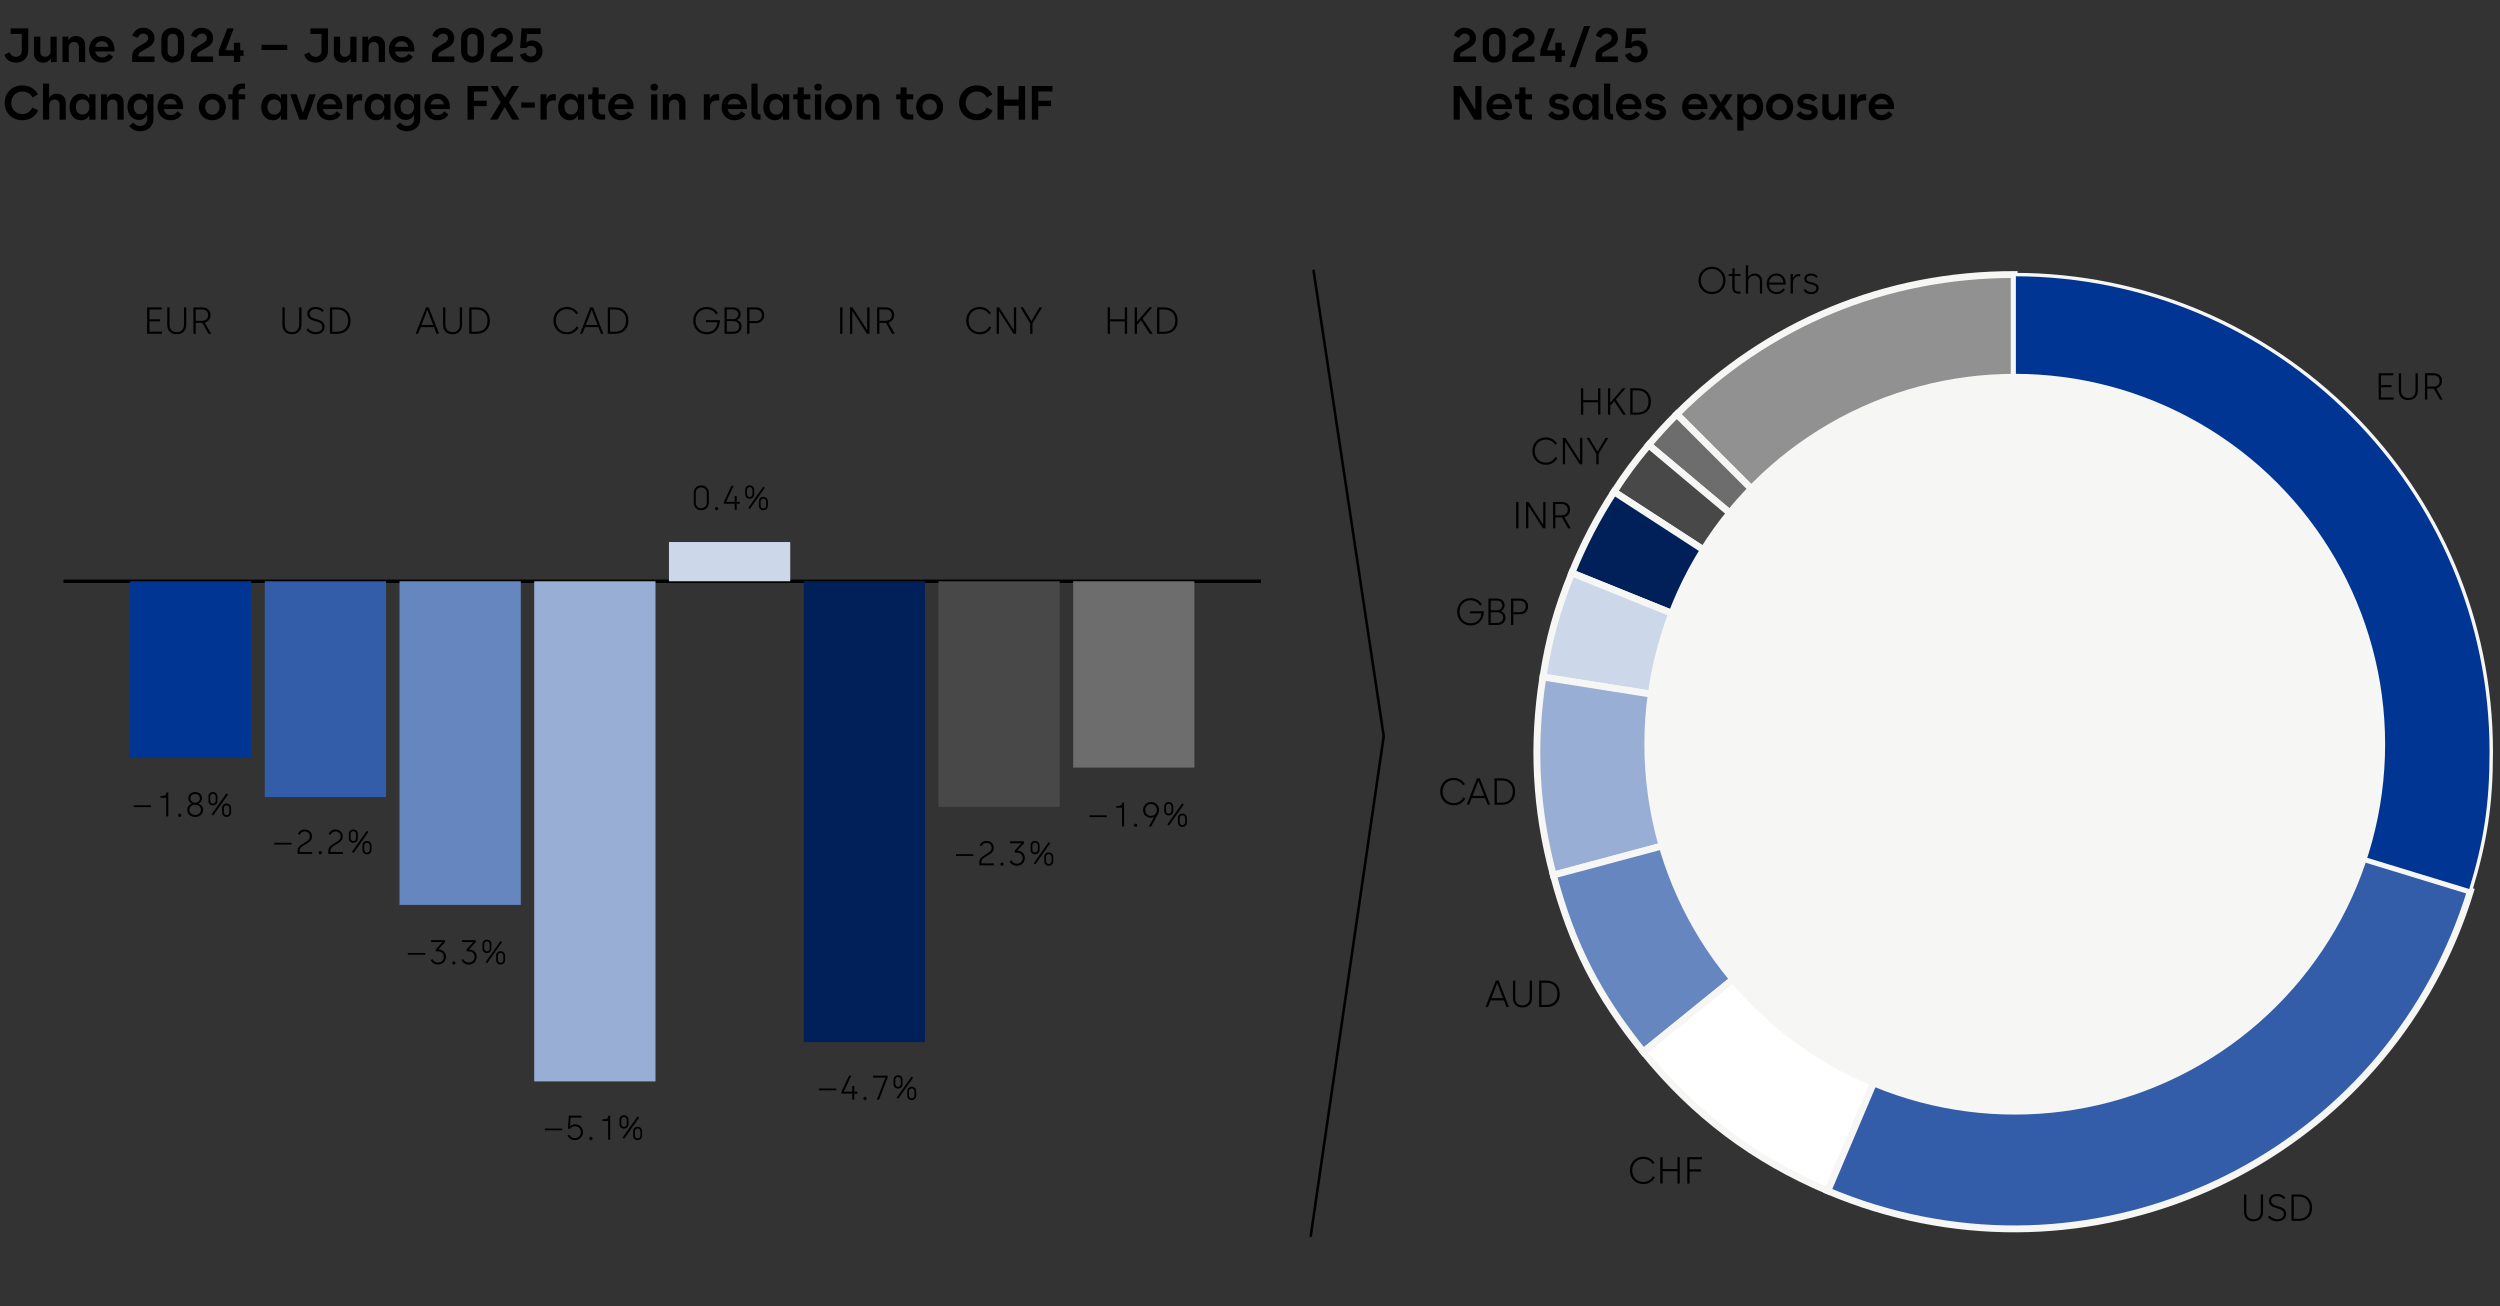 <?xml version="1.0" encoding="UTF-8"?>
<svg xmlns="http://www.w3.org/2000/svg" viewBox="0 0 729 380.9">
  <rect x="0" y="0" width="729" height="380.9" fill="#333333" stroke="none"/>
  <g id="uuid-37e73bb5-73df-49cd-8a1f-d35b2c3f1149" data-name="neu">
    <g>
      <path d="M587.33,219.18l-98.38-98.38c26.57-26.57,60.8-40.75,98.38-40.75v139.12Z" style="fill: #919191; stroke: #f6f6f5; stroke-miterlimit: 10; stroke-width: 2px;"/>
      <path d="M587.33,219.18l-106.58-89.43c2.82-3.36,5.1-5.85,8.2-8.95l98.38,98.38Z" style="fill: #6d6d6d; stroke: #f6f6f5; stroke-miterlimit: 10; stroke-width: 2px;"/>
      <path d="M587.33,219.18l-116.68-75.77c3.35-5.16,6.15-8.95,10.1-13.65l106.58,89.43Z" style="fill: #484848; stroke: #f6f6f5; stroke-miterlimit: 10; stroke-width: 2px;"/>
      <path d="M587.33,219.18l-128.99-52.12c3.37-8.34,7.42-16.12,12.31-23.66l116.68,75.77Z" style="fill: #012059; stroke: #f6f6f5; stroke-miterlimit: 10; stroke-width: 2px;"/>
      <path d="M587.33,219.18l-137.41-21.76c1.79-11.31,4.13-19.74,8.42-30.35l128.99,52.12Z" style="fill: #ccd7ea; stroke: #f6f6f5; stroke-miterlimit: 10; stroke-width: 2px;"/>
      <path d="M587.33,219.18l-134.38,36.01c-5.17-19.3-6.15-38.04-3.03-57.77l137.41,21.76Z" style="fill: #99aed4; stroke: #f6f6f5; stroke-miterlimit: 10; stroke-width: 2px;"/>
      <path d="M587.33,219.18l-108.12,87.55c-13.3-16.42-20.8-31.14-26.26-51.55l134.38-36.01Z" style="fill: #6686bf; fill-rule: evenodd; stroke: #f6f6f5; stroke-miterlimit: 10; stroke-width: 2px;"/>
      <path d="M587.33,219.18l-54.36,128.07c-21.64-9.19-38.96-22.24-53.76-40.51l108.12-87.55Z" style="fill: #fff; fill-rule: evenodd; stroke: #f6f6f5; stroke-miterlimit: 10; stroke-width: 2px;"/>
      <path d="M587.33,219.18l133.05,40.68c-22.46,73.48-100.24,114.83-173.72,92.37-4.63-1.42-9.23-3.09-13.68-4.98l54.36-128.07Z" style="fill: #335da9; fill-rule: evenodd; stroke: #f6f6f5; stroke-miterlimit: 10; stroke-width: 2px;"/>
      <path d="M587.33,219.18V80.06c76.84,0,139.12,62.29,139.12,139.12,0,15.21-1.63,26.13-6.08,40.68l-133.05-40.68Z" style="fill: #003594; fill-rule: evenodd; stroke: #f6f6f5; stroke-miterlimit: 10;"/>
    </g>
    <g>
      <line x1="18.5" y1="169.5" x2="367.71" y2="169.5" style="fill: none; stroke: #000; stroke-miterlimit: 10;"/>
      <g>
        <g>
          <path d="M-2.67,355.09c.41.26,1.36.67,2.36.67,1.85,0,2.42-1.18,2.41-2.06-.02-1.49-1.36-2.13-2.75-2.13h-.8v-1.08h.8c1.05,0,2.37-.54,2.37-1.8,0-.85-.54-1.6-1.87-1.6-.85,0-1.67.38-2.13.7l-.38-1.05c.56-.41,1.64-.82,2.78-.82,2.1,0,3.05,1.24,3.05,2.54,0,1.1-.66,2.03-1.96,2.5v.03c1.31.26,2.37,1.24,2.37,2.73,0,1.7-1.33,3.19-3.88,3.19-1.2,0-2.24-.38-2.77-.72l.39-1.11Z" style="fill: none;"/>
          <path d="M5.73,355.09c.41.26,1.36.67,2.36.67,1.85,0,2.42-1.18,2.41-2.06-.02-1.49-1.36-2.13-2.75-2.13h-.8v-1.08h.8c1.05,0,2.37-.54,2.37-1.8,0-.85-.54-1.6-1.87-1.6-.85,0-1.67.38-2.13.7l-.38-1.05c.56-.41,1.64-.82,2.78-.82,2.1,0,3.05,1.24,3.05,2.54,0,1.1-.66,2.03-1.96,2.5v.03c1.31.26,2.37,1.24,2.37,2.73,0,1.7-1.33,3.19-3.88,3.19-1.2,0-2.24-.38-2.77-.72l.39-1.11Z" style="fill: none;"/>
        </g>
        <g>
          <path d="M3.06,299.46c-.29-.02-.67,0-1.08.07-2.26.38-3.45,2.03-3.7,3.78h.05c.51-.67,1.39-1.23,2.57-1.23,1.88,0,3.21,1.36,3.21,3.44,0,1.95-1.33,3.75-3.54,3.75s-3.77-1.77-3.77-4.54c0-2.1.75-3.75,1.8-4.8.88-.87,2.06-1.41,3.41-1.57.43-.07.79-.08,1.05-.08v1.18ZM2.65,305.6c0-1.52-.87-2.44-2.19-2.44-.87,0-1.67.54-2.06,1.31-.1.16-.16.38-.16.64.03,1.75.83,3.04,2.34,3.04,1.24,0,2.08-1.03,2.08-2.55Z" style="fill: none;"/>
          <path d="M12.29,298.44v.95l-4.63,9.69h-1.49l4.62-9.41v-.03h-5.21v-1.2h6.71Z" style="fill: none;"/>
        </g>
        <g>
          <path d="M4.06,255.99c0,3.62-1.34,5.62-3.7,5.62-2.08,0-3.49-1.95-3.52-5.47,0-3.57,1.54-5.53,3.7-5.53s3.52,2,3.52,5.39ZM-1.72,256.15c0,2.77.85,4.34,2.16,4.34,1.47,0,2.18-1.72,2.18-4.44s-.67-4.34-2.16-4.34c-1.26,0-2.18,1.54-2.18,4.44Z" style="fill: none;"/>
          <path d="M12.46,255.99c0,3.62-1.34,5.62-3.7,5.62-2.08,0-3.49-1.95-3.52-5.47,0-3.57,1.54-5.53,3.7-5.53s3.52,2,3.52,5.39ZM6.68,256.15c0,2.77.85,4.34,2.16,4.34,1.47,0,2.18-1.72,2.18-4.44s-.67-4.34-2.16-4.34c-1.26,0-2.18,1.54-2.18,4.44Z" style="fill: none;"/>
        </g>
        <g>
          <path d="M-2.67,212.11c.41.26,1.36.67,2.36.67,1.85,0,2.42-1.18,2.41-2.06-.02-1.49-1.36-2.13-2.75-2.13h-.8v-1.08h.8c1.05,0,2.37-.54,2.37-1.8,0-.85-.54-1.6-1.87-1.6-.85,0-1.67.38-2.13.7l-.38-1.05c.56-.41,1.64-.82,2.78-.82,2.1,0,3.05,1.24,3.05,2.54,0,1.1-.66,2.03-1.96,2.5v.03c1.31.26,2.37,1.24,2.37,2.73,0,1.7-1.33,3.19-3.88,3.19-1.2,0-2.24-.38-2.77-.72l.39-1.11Z" style="fill: none;"/>
          <path d="M5.73,212.11c.41.26,1.36.67,2.36.67,1.85,0,2.42-1.18,2.41-2.06-.02-1.49-1.36-2.13-2.75-2.13h-.8v-1.08h.8c1.05,0,2.37-.54,2.37-1.8,0-.85-.54-1.6-1.87-1.6-.85,0-1.67.38-2.13.7l-.38-1.05c.56-.41,1.64-.82,2.78-.82,2.1,0,3.05,1.24,3.05,2.54,0,1.1-.66,2.03-1.96,2.5v.03c1.31.26,2.37,1.24,2.37,2.73,0,1.7-1.33,3.19-3.88,3.19-1.2,0-2.24-.38-2.77-.72l.39-1.11Z" style="fill: none;"/>
        </g>
        <g>
          <path d="M-2.67,164.45c.41.26,1.36.67,2.36.67,1.85,0,2.42-1.18,2.41-2.06-.02-1.49-1.36-2.13-2.75-2.13h-.8v-1.08h.8c1.05,0,2.37-.54,2.37-1.8,0-.85-.54-1.6-1.87-1.6-.85,0-1.67.38-2.13.7l-.38-1.05c.56-.41,1.64-.82,2.78-.82,2.1,0,3.05,1.24,3.05,2.54,0,1.1-.66,2.03-1.96,2.5v.03c1.31.26,2.37,1.24,2.37,2.73,0,1.7-1.33,3.19-3.88,3.19-1.2,0-2.24-.38-2.77-.72l.39-1.11Z" style="fill: none;"/>
          <path d="M5.73,164.45c.41.26,1.36.67,2.36.67,1.85,0,2.42-1.18,2.41-2.06-.02-1.49-1.36-2.13-2.75-2.13h-.8v-1.08h.8c1.05,0,2.37-.54,2.37-1.8,0-.85-.54-1.6-1.87-1.6-.85,0-1.67.38-2.13.7l-.38-1.05c.56-.41,1.64-.82,2.78-.82,2.1,0,3.05,1.24,3.05,2.54,0,1.1-.66,2.03-1.96,2.5v.03c1.31.26,2.37,1.24,2.37,2.73,0,1.7-1.33,3.19-3.88,3.19-1.2,0-2.24-.38-2.77-.72l.39-1.11Z" style="fill: none;"/>
        </g>
        <g>
          <path d="M4.06,113.01c0,3.62-1.34,5.62-3.7,5.62-2.08,0-3.49-1.95-3.52-5.47,0-3.57,1.54-5.53,3.7-5.53s3.52,2,3.52,5.39ZM-1.72,113.17c0,2.77.85,4.34,2.16,4.34,1.47,0,2.18-1.72,2.18-4.44s-.67-4.34-2.16-4.34c-1.26,0-2.18,1.54-2.18,4.44Z" style="fill: none;"/>
          <path d="M12.46,113.01c0,3.62-1.34,5.62-3.7,5.62-2.08,0-3.49-1.95-3.52-5.47,0-3.57,1.54-5.53,3.7-5.53s3.52,2,3.52,5.39ZM6.68,113.17c0,2.77.85,4.34,2.16,4.34,1.47,0,2.18-1.72,2.18-4.44s-.67-4.34-2.16-4.34c-1.26,0-2.18,1.54-2.18,4.44Z" style="fill: none;"/>
        </g>
      </g>
      <g>
        <rect x="37.92" y="169.5" width="35.36" height="51.47" style="fill: #003594;"/>
        <rect x="77.21" y="169.5" width="35.36" height="62.91" style="fill: #335da9;"/>
        <rect x="116.5" y="169.5" width="35.36" height="94.37" style="fill: #6686bf;"/>
        <rect x="155.78" y="169.5" width="35.36" height="145.84" style="fill: #99aed4;"/>
        <rect x="195.07" y="158.06" width="35.36" height="11.44" style="fill: #ccd7ea;"/>
        <rect x="234.36" y="169.5" width="35.36" height="134.4" style="fill: #012059;"/>
        <rect x="273.64" y="169.5" width="35.36" height="65.77" style="fill: #484848;"/>
        <rect x="312.93" y="169.5" width="35.36" height="54.33" style="fill: #6d6d6d;"/>
      </g>
    </g>
  </g>
  <g id="uuid-9974314c-feec-4565-b713-0b03555f214f" data-name="Texte">
    <circle cx="587.5" cy="217.01" r="108" style="fill: #f6f6f5;"/>
    <g>
      <path d="M42.91,89.63h4.26v.62h-3.59v2.86h3.1v.6h-3.1v3h3.67v.62h-4.35v-7.7Z"/>
      <path d="M48.77,94.69v-5.06h.67v5.05c0,1.34.78,2.17,2.09,2.17s2.12-.83,2.12-2.18v-5.04h.67v5.05c0,1.71-1.09,2.79-2.79,2.79s-2.76-1.07-2.76-2.78Z"/>
      <path d="M56.4,89.63h2.53c1.52,0,2.45.88,2.45,2.23,0,1.16-.74,1.98-1.68,2.21l1.88,3.26h-.79l-1.79-3.19h-1.93v3.19h-.67v-7.7ZM58.93,93.54c1.01,0,1.75-.59,1.75-1.67,0-.95-.64-1.63-1.78-1.63h-1.83v3.3h1.86Z"/>
    </g>
    <g>
      <path d="M693.63,108.83h4.26v.62h-3.59v2.86h3.1v.6h-3.1v3h3.67v.62h-4.35v-7.7Z"/>
      <path d="M699.49,113.9v-5.06h.67v5.05c0,1.34.78,2.17,2.09,2.17s2.12-.83,2.12-2.18v-5.04h.67v5.05c0,1.71-1.09,2.79-2.79,2.79s-2.76-1.07-2.76-2.78Z"/>
      <path d="M707.12,108.83h2.53c1.52,0,2.45.88,2.45,2.23,0,1.16-.74,1.98-1.68,2.21l1.88,3.26h-.79l-1.79-3.19h-1.93v3.19h-.67v-7.7ZM709.65,112.74c1.01,0,1.75-.59,1.75-1.67,0-.95-.64-1.63-1.78-1.63h-1.83v3.3h1.86Z"/>
    </g>
    <g>
      <path d="M654.36,353.37v-5.06h.67v5.05c0,1.34.78,2.17,2.09,2.17s2.12-.83,2.12-2.18v-5.04h.67v5.05c0,1.71-1.09,2.79-2.79,2.79s-2.76-1.07-2.76-2.78Z"/>
      <path d="M661.33,354.91l.48-.46c.52.71,1.53,1.07,2.24,1.07,1.17,0,1.91-.59,1.91-1.49,0-2.38-4.35-1.01-4.35-3.87,0-1.09.92-1.99,2.41-1.99.85,0,1.8.29,2.39,1.07l-.46.43c-.37-.53-1.09-.86-1.94-.86-1.12,0-1.73.62-1.73,1.35,0,2.22,4.36.87,4.36,3.87,0,1.17-.95,2.12-2.62,2.12-1.17,0-2.17-.56-2.71-1.24Z"/>
      <path d="M668.2,348.31h2.16c2.39,0,3.86,1.61,3.86,3.85,0,2.35-1.47,3.85-3.86,3.85h-2.16v-7.7ZM670.35,355.41c1.93,0,3.17-1.23,3.17-3.25s-1.23-3.23-3.17-3.23h-1.48v6.48h1.48Z"/>
    </g>
    <g>
      <path d="M479.17,345.28c-2.3,0-3.91-1.72-3.91-3.99s1.61-3.99,3.91-3.99c1.45,0,2.64.72,3.3,1.83l-.56.32c-.53-.97-1.58-1.51-2.74-1.51-1.87,0-3.21,1.44-3.21,3.36s1.35,3.36,3.21,3.36c1.21,0,2.29-.59,2.81-1.67l.59.32c-.63,1.22-1.88,1.99-3.4,1.99Z"/>
      <path d="M484.15,337.43h.67v3.46h4.33v-3.46h.67v7.7h-.67v-3.61h-4.33v3.61h-.67v-7.7Z"/>
      <path d="M492.02,337.43h4.26v.62h-3.59v2.94h3.34v.62h-3.34v3.53h-.67v-7.7Z"/>
    </g>
    <g>
      <path d="M423.87,234.81c-2.3,0-3.91-1.72-3.91-3.99s1.61-3.99,3.91-3.99c1.45,0,2.64.72,3.3,1.83l-.56.32c-.53-.97-1.58-1.51-2.74-1.51-1.87,0-3.21,1.44-3.21,3.36s1.35,3.36,3.21,3.36c1.21,0,2.29-.59,2.81-1.67l.59.32c-.63,1.22-1.88,1.99-3.4,1.99Z"/>
      <path d="M430.71,226.97h.81l3,7.7h-.71l-.75-1.94h-3.91l-.76,1.94h-.7l3.01-7.7ZM432.82,232.1l-1.68-4.36h-.07l-1.67,4.36h3.42Z"/>
      <path d="M435.8,226.97h2.16c2.39,0,3.86,1.61,3.86,3.85,0,2.35-1.47,3.85-3.86,3.85h-2.16v-7.7ZM437.96,234.06c1.93,0,3.17-1.23,3.17-3.25s-1.23-3.23-3.17-3.23h-1.48v6.48h1.48Z"/>
    </g>
    <g>
      <path d="M436.2,285.95h.81l3,7.7h-.71l-.75-1.94h-3.91l-.76,1.94h-.7l3.01-7.7ZM438.31,291.08l-1.68-4.36h-.07l-1.67,4.36h3.42Z"/>
      <path d="M441.18,291.01v-5.06h.67v5.05c0,1.34.78,2.17,2.09,2.17s2.12-.83,2.12-2.18v-5.04h.67v5.05c0,1.71-1.09,2.79-2.79,2.79s-2.76-1.07-2.76-2.78Z"/>
      <path d="M448.81,285.95h2.16c2.39,0,3.86,1.61,3.86,3.85,0,2.35-1.47,3.85-3.86,3.85h-2.16v-7.7ZM450.97,293.04c1.93,0,3.17-1.23,3.17-3.25s-1.23-3.23-3.17-3.23h-1.48v6.48h1.48Z"/>
    </g>
    <g>
      <path d="M428.82,175.03c-1.91,0-3.23,1.44-3.23,3.36s1.34,3.36,3.26,3.36,3.05-1.31,3.08-2.9h-3.3v-.61h4.06c.02,2.66-1.73,4.15-3.85,4.15-2.28,0-3.94-1.72-3.94-3.99s1.66-3.99,3.93-3.99c1.47,0,2.65.73,3.3,1.83l-.59.34c-.51-.94-1.45-1.53-2.71-1.53Z"/>
      <path d="M434.04,174.54h2.46c1.41,0,2.24.84,2.24,1.97,0,.75-.4,1.35-1.06,1.67v.07c.56.17,1.32.73,1.32,1.83,0,1.4-1.07,2.17-2.34,2.17h-2.63v-7.7ZM436.53,177.96c.87,0,1.52-.58,1.52-1.41s-.63-1.41-1.55-1.41h-1.8v2.82h1.84ZM436.56,181.64c.98,0,1.75-.51,1.75-1.58,0-1.01-.81-1.53-1.77-1.53h-1.84v3.11h1.86Z"/>
      <path d="M440.61,174.54h2.64c1.39,0,2.34.89,2.34,2.29s-.99,2.3-2.34,2.3h-1.97v3.11h-.67v-7.7ZM443.2,178.52c1.02,0,1.71-.71,1.71-1.69s-.68-1.68-1.71-1.68h-1.91v3.38h1.91Z"/>
    </g>
    <g>
      <path d="M450.74,135.52c-2.3,0-3.91-1.72-3.91-3.99s1.61-3.99,3.91-3.99c1.45,0,2.64.72,3.3,1.83l-.56.32c-.53-.97-1.58-1.51-2.74-1.51-1.87,0-3.21,1.44-3.21,3.36s1.35,3.36,3.21,3.36c1.21,0,2.29-.59,2.81-1.67l.59.32c-.63,1.22-1.88,1.99-3.4,1.99Z"/>
      <path d="M455.72,127.68h.73l4.22,6.55h.07v-6.55h.67v7.7h-.75l-4.2-6.55h-.07v6.55h-.67v-7.7Z"/>
      <path d="M465.47,132.32l-2.79-4.64h.74l2.37,3.94h.07l2.34-3.94h.77l-2.81,4.64v3.06h-.68v-3.06Z"/>
    </g>
    <g>
      <path d="M442.11,146.37h.67v7.7h-.67v-7.7Z"/>
      <path d="M444.99,146.37h.73l4.22,6.55h.07v-6.55h.67v7.7h-.75l-4.2-6.55h-.07v6.55h-.67v-7.7Z"/>
      <path d="M452.87,146.37h2.53c1.52,0,2.45.88,2.45,2.23,0,1.16-.74,1.98-1.68,2.21l1.88,3.26h-.79l-1.79-3.19h-1.92v3.19h-.67v-7.7ZM455.4,150.27c1.01,0,1.75-.59,1.75-1.67,0-.95-.64-1.63-1.78-1.63h-1.83v3.3h1.86Z"/>
    </g>
    <g>
      <path d="M461,113.22h.67v3.47h4.33v-3.47h.67v7.7h-.67v-3.61h-4.33v3.61h-.67v-7.7Z"/>
      <path d="M468.88,113.22h.67v4.13h.07l3.54-4.13h.85l-2.82,3.26,2.93,4.44h-.84l-2.55-3.92-1.18,1.35v2.56h-.67v-7.7Z"/>
      <path d="M475.39,113.22h2.16c2.39,0,3.86,1.61,3.86,3.85,0,2.35-1.47,3.85-3.86,3.85h-2.16v-7.7ZM477.54,120.32c1.93,0,3.17-1.23,3.17-3.25s-1.23-3.23-3.17-3.23h-1.48v6.48h1.48Z"/>
    </g>
    <g>
      <path d="M38.98,234.83h5.06v.52h-5.06v-.52Z"/>
      <path d="M48.46,232.62h-1.67v-.5c1.36,0,1.71-.21,1.71-1.04h.57v7h-.61v-5.46Z"/>
      <path d="M51.93,237.74c0-.27.21-.48.48-.48s.47.21.47.48-.21.47-.47.47-.48-.21-.48-.47Z"/>
      <path d="M54.6,236.16c0-1.07.77-1.62,1.31-1.79v-.06c-.51-.2-1.01-.73-1.01-1.53,0-1.09.89-1.83,2.01-1.83s2.01.74,2.01,1.83c0,.8-.5,1.33-1.01,1.53v.06c.54.17,1.31.72,1.31,1.79,0,1.23-.93,2.05-2.31,2.05s-2.31-.82-2.31-2.05ZM56.9,237.65c1.05,0,1.68-.66,1.68-1.49,0-.95-.75-1.5-1.68-1.5s-1.68.55-1.68,1.5c0,.83.63,1.49,1.68,1.49ZM56.9,234.09c.73,0,1.39-.5,1.39-1.29,0-.72-.55-1.28-1.39-1.28s-1.39.56-1.39,1.28c0,.79.66,1.29,1.39,1.29Z"/>
      <path d="M60.78,232.26c0-.78.57-1.31,1.31-1.31s1.31.53,1.31,1.31v1.28c0,.79-.57,1.31-1.31,1.31s-1.31-.52-1.31-1.31v-1.28ZM62.09,234.34c.45,0,.8-.34.8-.81v-1.26c0-.46-.35-.81-.8-.81s-.79.35-.79.81v1.26c0,.47.34.81.79.81ZM61.69,237.5l4.34-6.16.46.32-4.34,6.16-.46-.32ZM64.76,235.62c0-.78.57-1.31,1.31-1.31s1.31.53,1.31,1.31v1.28c0,.79-.57,1.31-1.31,1.31s-1.31-.52-1.31-1.31v-1.28ZM66.07,237.7c.45,0,.8-.34.8-.81v-1.26c0-.46-.35-.81-.8-.81s-.79.35-.79.81v1.26c0,.47.34.81.79.81Z"/>
    </g>
    <g>
      <path d="M79.96,245.75h5.06v.52h-5.06v-.52Z"/>
      <path d="M88.86,241.87c1.31,0,2.13.96,2.13,1.98,0,.84-.39,1.43-1.22,1.94l-1.36.83c-.79.48-1.04.89-1.04,1.53v.29h3.68v.56h-4.29v-.83c0-.92.47-1.47,1.33-2l1.36-.84c.57-.35.91-.79.91-1.47,0-.78-.56-1.41-1.51-1.41-.75,0-1.21.44-1.44,1l-.54-.24c.27-.72.96-1.34,1.99-1.34Z"/>
      <path d="M92.91,248.66c0-.27.21-.48.48-.48s.47.21.47.48-.21.47-.47.47-.48-.21-.48-.47Z"/>
      <path d="M97.83,241.87c1.31,0,2.13.96,2.13,1.98,0,.84-.39,1.43-1.22,1.94l-1.36.83c-.79.48-1.04.89-1.04,1.53v.29h3.68v.56h-4.29v-.83c0-.92.47-1.47,1.33-2l1.36-.84c.57-.35.91-.79.91-1.47,0-.78-.56-1.41-1.51-1.41-.75,0-1.21.44-1.44,1l-.54-.24c.27-.72.96-1.34,1.99-1.34Z"/>
      <path d="M101.72,243.18c0-.78.57-1.31,1.31-1.31s1.31.53,1.31,1.31v1.28c0,.79-.57,1.31-1.31,1.31s-1.31-.52-1.31-1.31v-1.28ZM103.03,245.26c.45,0,.8-.34.8-.81v-1.26c0-.46-.35-.81-.8-.81s-.79.35-.79.81v1.26c0,.47.34.81.79.81ZM102.63,248.42l4.34-6.16.46.32-4.34,6.16-.46-.32ZM105.7,246.54c0-.78.57-1.31,1.31-1.31s1.31.53,1.31,1.31v1.28c0,.79-.57,1.31-1.31,1.31s-1.31-.52-1.31-1.31v-1.28ZM107.01,248.62c.45,0,.8-.34.8-.81v-1.26c0-.46-.35-.81-.8-.81s-.79.35-.79.81v1.26c0,.47.34.81.79.81Z"/>
    </g>
    <g>
      <path d="M118.92,277.89h5.06v.52h-5.06v-.52Z"/>
      <path d="M127.65,280.68c1.12,0,1.76-.74,1.76-1.7s-.74-1.58-1.72-1.58h-.61v-.56l1.91-2.08v-.06h-3.26v-.56h4.04v.6l-1.94,2.06v.06c1.24.03,2.21.89,2.21,2.12,0,1.16-.82,2.28-2.39,2.28-1.02,0-1.78-.65-2.05-1.34l.51-.24c.23.56.79,1,1.54,1Z"/>
      <path d="M131.87,280.8c0-.27.21-.48.48-.48s.47.21.47.48-.21.47-.47.47-.48-.21-.48-.47Z"/>
      <path d="M136.62,280.68c1.12,0,1.76-.74,1.76-1.7s-.74-1.58-1.72-1.58h-.61v-.56l1.91-2.08v-.06h-3.26v-.56h4.04v.6l-1.94,2.06v.06c1.24.03,2.21.89,2.21,2.12,0,1.16-.82,2.28-2.39,2.28-1.02,0-1.78-.65-2.05-1.34l.51-.24c.23.56.79,1,1.54,1Z"/>
      <path d="M140.68,275.32c0-.78.57-1.31,1.31-1.31s1.31.53,1.31,1.31v1.28c0,.79-.57,1.31-1.31,1.31s-1.31-.52-1.31-1.31v-1.28ZM141.99,277.4c.45,0,.8-.34.8-.81v-1.26c0-.46-.35-.81-.8-.81s-.79.35-.79.81v1.26c0,.47.34.81.79.81ZM141.59,280.56l4.34-6.16.46.32-4.34,6.16-.46-.32ZM144.66,278.68c0-.78.57-1.31,1.31-1.31s1.31.53,1.31,1.31v1.28c0,.79-.57,1.31-1.31,1.31s-1.31-.52-1.31-1.31v-1.28ZM145.97,280.76c.45,0,.8-.34.8-.81v-1.26c0-.46-.35-.81-.8-.81s-.79.35-.79.81v1.26c0,.47.34.81.79.81Z"/>
    </g>
    <g>
      <path d="M158.88,329.08h5.06v.52h-5.06v-.52Z"/>
      <path d="M169.38,330.12c0-.96-.71-1.71-1.75-1.71-.87,0-1.3.55-1.42.75h-.59l.24-3.83h3.7v.56h-3.16l-.17,2.55h.06s.46-.59,1.44-.59c1.34,0,2.27,1.06,2.27,2.27,0,1.27-.91,2.34-2.41,2.34-.97,0-1.81-.65-2.08-1.34l.5-.24c.23.56.88,1.01,1.58,1.01,1.13,0,1.79-.81,1.79-1.77Z"/>
      <path d="M171.83,331.99c0-.27.21-.48.48-.48s.47.21.47.48-.21.47-.47.47-.48-.21-.48-.47Z"/>
      <path d="M177.33,326.87h-1.67v-.5c1.36,0,1.71-.21,1.71-1.04h.57v7h-.61v-5.46Z"/>
      <path d="M180.64,326.51c0-.78.57-1.31,1.31-1.31s1.31.53,1.31,1.31v1.28c0,.79-.57,1.31-1.31,1.31s-1.31-.52-1.31-1.31v-1.28ZM181.95,328.59c.45,0,.8-.34.8-.81v-1.26c0-.46-.35-.81-.8-.81s-.79.35-.79.81v1.26c0,.47.34.81.79.81ZM181.55,331.75l4.34-6.16.46.32-4.34,6.16-.46-.32ZM184.62,329.87c0-.78.57-1.31,1.31-1.31s1.31.53,1.31,1.31v1.28c0,.79-.57,1.31-1.31,1.31s-1.31-.52-1.31-1.31v-1.28ZM185.93,331.95c.45,0,.8-.34.8-.81v-1.26c0-.46-.35-.81-.8-.81s-.79.35-.79.81v1.26c0,.47.34.81.79.81Z"/>
    </g>
    <g>
      <path d="M202.29,146.6v-2.88c0-1.39,1.06-2.19,2.2-2.19s2.2.8,2.2,2.19v2.88c0,1.39-1.06,2.19-2.2,2.19s-2.2-.8-2.2-2.19ZM204.49,148.2c.92,0,1.6-.65,1.6-1.65v-2.78c0-.99-.69-1.65-1.6-1.65s-1.6.66-1.6,1.65v2.78c0,1,.68,1.65,1.6,1.65Z"/>
      <path d="M208.49,148.32c0-.27.21-.48.48-.48s.47.21.47.48-.21.47-.47.47-.48-.21-.48-.47Z"/>
      <path d="M214.22,146.89h-3.16v-.51l2.23-4.72h.64l-2.16,4.62v.06h2.45v-1.69h.6v1.69h.9v.55h-.9v1.77h-.6v-1.77Z"/>
      <path d="M217.3,142.84c0-.78.57-1.31,1.31-1.31s1.31.53,1.31,1.31v1.28c0,.79-.57,1.31-1.31,1.31s-1.31-.52-1.31-1.31v-1.28ZM218.61,144.92c.45,0,.8-.34.8-.81v-1.26c0-.46-.35-.81-.8-.81s-.79.35-.79.81v1.26c0,.47.34.81.79.81ZM218.21,148.08l4.34-6.16.46.32-4.34,6.16-.46-.32ZM221.29,146.2c0-.78.57-1.31,1.31-1.31s1.31.53,1.31,1.31v1.28c0,.79-.57,1.31-1.31,1.31s-1.31-.52-1.31-1.31v-1.28ZM222.59,148.28c.45,0,.8-.34.8-.81v-1.26c0-.46-.35-.81-.8-.81s-.79.35-.79.81v1.26c0,.47.34.81.79.81Z"/>
    </g>
    <g>
      <path d="M238.8,317.41h5.06v.52h-5.06v-.52Z"/>
      <path d="M248.51,318.89h-3.16v-.51l2.23-4.72h.64l-2.16,4.62v.06h2.45v-1.69h.6v1.69h.9v.55h-.9v1.77h-.6v-1.77Z"/>
      <path d="M251.75,320.32c0-.27.21-.48.48-.48s.47.21.47.48-.21.47-.47.47-.48-.21-.48-.47Z"/>
      <path d="M258.18,314.29v-.06h-3.61v-.56h4.25v.55l-2.49,6.45h-.65l2.5-6.38Z"/>
      <path d="M260.56,314.84c0-.78.57-1.31,1.31-1.31s1.31.53,1.31,1.31v1.28c0,.79-.57,1.31-1.31,1.31s-1.31-.52-1.31-1.31v-1.28ZM261.87,316.92c.45,0,.8-.34.8-.81v-1.26c0-.46-.35-.81-.8-.81s-.79.35-.79.81v1.26c0,.47.34.81.79.81ZM261.47,320.08l4.34-6.16.46.32-4.34,6.16-.46-.32ZM264.54,318.2c0-.78.57-1.31,1.31-1.31s1.31.53,1.31,1.31v1.28c0,.79-.57,1.31-1.31,1.31s-1.31-.52-1.31-1.31v-1.28ZM265.85,320.28c.45,0,.8-.34.8-.81v-1.26c0-.46-.35-.81-.8-.81s-.79.35-.79.81v1.26c0,.47.34.81.79.81Z"/>
    </g>
    <g>
      <path d="M278.76,249.08h5.06v.52h-5.06v-.52Z"/>
      <path d="M287.66,245.2c1.31,0,2.13.96,2.13,1.98,0,.84-.39,1.43-1.22,1.94l-1.36.83c-.79.48-1.04.89-1.04,1.53v.29h3.68v.56h-4.29v-.83c0-.92.47-1.47,1.33-2l1.36-.84c.57-.35.91-.79.91-1.47,0-.78-.56-1.41-1.51-1.41-.75,0-1.21.44-1.44,1l-.54-.24c.27-.72.96-1.34,1.99-1.34Z"/>
      <path d="M291.71,251.99c0-.27.21-.48.48-.48s.47.21.47.48-.21.47-.47.47-.48-.21-.48-.47Z"/>
      <path d="M296.46,251.87c1.12,0,1.76-.74,1.76-1.7s-.74-1.58-1.72-1.58h-.61v-.56l1.91-2.08v-.06h-3.26v-.56h4.04v.6l-1.94,2.06v.06c1.24.03,2.21.89,2.21,2.12,0,1.16-.82,2.28-2.39,2.28-1.02,0-1.78-.65-2.05-1.34l.51-.24c.23.56.79,1,1.54,1Z"/>
      <path d="M300.52,246.51c0-.78.57-1.31,1.31-1.31s1.31.53,1.31,1.31v1.28c0,.79-.57,1.31-1.31,1.31s-1.31-.52-1.31-1.31v-1.28ZM301.83,248.59c.45,0,.8-.34.8-.81v-1.26c0-.46-.35-.81-.8-.81s-.79.35-.79.81v1.26c0,.47.34.81.79.81ZM301.43,251.75l4.34-6.16.46.32-4.34,6.16-.46-.32ZM304.51,249.87c0-.78.57-1.31,1.31-1.31s1.31.53,1.31,1.31v1.28c0,.79-.57,1.31-1.31,1.31s-1.31-.52-1.31-1.31v-1.28ZM305.82,251.95c.45,0,.8-.34.8-.81v-1.26c0-.46-.35-.81-.8-.81s-.79.35-.79.81v1.26c0,.47.34.81.79.81Z"/>
    </g>
    <g>
      <path d="M317.7,237.75h5.06v.52h-5.06v-.52Z"/>
      <path d="M327.18,235.54h-1.67v-.5c1.36,0,1.71-.21,1.71-1.04h.57v7h-.61v-5.46Z"/>
      <path d="M330.65,240.66c0-.27.21-.48.48-.48s.47.21.47.48-.21.47-.47.47-.48-.21-.48-.47Z"/>
      <path d="M336.56,238.25l-.04-.04c-.23.16-.56.26-.9.26-1.34,0-2.3-.98-2.3-2.29s1.01-2.31,2.33-2.31,2.32.99,2.32,2.31c0,.48-.15.92-.36,1.3l-1.94,3.52h-.7l1.59-2.75ZM335.65,237.91c1,0,1.7-.79,1.7-1.73s-.7-1.73-1.7-1.73-1.7.79-1.7,1.73.67,1.73,1.7,1.73Z"/>
      <path d="M339.49,235.18c0-.78.57-1.31,1.31-1.31s1.31.53,1.31,1.31v1.28c0,.79-.57,1.31-1.31,1.31s-1.31-.52-1.31-1.31v-1.28ZM340.8,237.26c.45,0,.8-.34.8-.81v-1.26c0-.46-.35-.81-.8-.81s-.79.35-.79.81v1.26c0,.47.34.81.79.81ZM340.4,240.42l4.34-6.16.46.32-4.34,6.16-.46-.32ZM343.48,238.54c0-.78.57-1.31,1.31-1.31s1.31.53,1.31,1.31v1.28c0,.79-.57,1.31-1.31,1.31s-1.31-.52-1.31-1.31v-1.28ZM344.79,240.62c.45,0,.8-.34.8-.81v-1.26c0-.46-.35-.81-.8-.81s-.79.35-.79.81v1.26c0,.47.34.81.79.81Z"/>
    </g>
    <g>
      <path d="M165.29,97.48c-2.3,0-3.91-1.72-3.91-3.99s1.61-3.99,3.91-3.99c1.45,0,2.64.72,3.3,1.83l-.56.32c-.53-.97-1.58-1.51-2.74-1.51-1.87,0-3.21,1.44-3.21,3.36s1.35,3.36,3.21,3.36c1.21,0,2.29-.59,2.81-1.67l.59.32c-.63,1.22-1.88,1.99-3.4,1.99Z"/>
      <path d="M172.14,89.63h.81l3,7.7h-.71l-.75-1.94h-3.91l-.76,1.94h-.7l3.01-7.7ZM174.25,94.77l-1.68-4.36h-.07l-1.67,4.36h3.42Z"/>
      <path d="M177.23,89.63h2.16c2.39,0,3.86,1.61,3.86,3.85,0,2.35-1.47,3.85-3.86,3.85h-2.16v-7.7ZM179.38,96.73c1.93,0,3.17-1.23,3.17-3.25s-1.23-3.23-3.17-3.23h-1.48v6.48h1.48Z"/>
    </g>
    <g>
      <path d="M82.36,94.69v-5.06h.67v5.05c0,1.34.78,2.17,2.09,2.17s2.12-.83,2.12-2.18v-5.04h.67v5.05c0,1.71-1.09,2.79-2.79,2.79s-2.76-1.07-2.76-2.78Z"/>
      <path d="M89.34,96.23l.48-.46c.52.71,1.53,1.07,2.24,1.07,1.17,0,1.91-.59,1.91-1.49,0-2.38-4.35-1.01-4.35-3.87,0-1.09.92-1.99,2.41-1.99.85,0,1.8.29,2.39,1.07l-.46.43c-.37-.53-1.09-.86-1.94-.86-1.12,0-1.73.62-1.73,1.35,0,2.22,4.36.87,4.36,3.87,0,1.17-.95,2.12-2.62,2.12-1.17,0-2.17-.56-2.71-1.24Z"/>
      <path d="M96.2,89.63h2.16c2.39,0,3.86,1.61,3.86,3.85,0,2.35-1.47,3.85-3.86,3.85h-2.16v-7.7ZM98.36,96.73c1.93,0,3.17-1.23,3.17-3.25s-1.23-3.23-3.17-3.23h-1.48v6.48h1.48Z"/>
    </g>
    <g>
      <path d="M206.06,90.13c-1.91,0-3.23,1.44-3.23,3.36s1.34,3.36,3.26,3.36,3.05-1.31,3.08-2.9h-3.3v-.6h4.06c.02,2.66-1.73,4.15-3.85,4.15-2.28,0-3.94-1.72-3.94-3.99s1.66-3.99,3.93-3.99c1.47,0,2.65.73,3.3,1.83l-.59.34c-.51-.94-1.45-1.53-2.71-1.53Z"/>
      <path d="M211.28,89.63h2.46c1.41,0,2.24.84,2.24,1.97,0,.75-.4,1.35-1.06,1.67v.07c.56.17,1.32.73,1.32,1.83,0,1.4-1.07,2.17-2.34,2.17h-2.63v-7.7ZM213.78,93.05c.87,0,1.52-.58,1.52-1.41s-.63-1.41-1.55-1.41h-1.8v2.82h1.84ZM213.8,96.74c.98,0,1.75-.51,1.75-1.58,0-1.01-.81-1.53-1.77-1.53h-1.84v3.11h1.86Z"/>
      <path d="M217.86,89.63h2.64c1.39,0,2.34.89,2.34,2.29s-.99,2.3-2.34,2.3h-1.97v3.11h-.67v-7.7ZM220.44,93.62c1.02,0,1.71-.71,1.71-1.69s-.68-1.68-1.71-1.68h-1.91v3.38h1.91Z"/>
    </g>
    <g>
      <path d="M285.65,97.48c-2.3,0-3.91-1.72-3.91-3.99s1.61-3.99,3.91-3.99c1.45,0,2.64.72,3.3,1.83l-.56.32c-.53-.97-1.58-1.51-2.74-1.51-1.87,0-3.21,1.44-3.21,3.36s1.35,3.36,3.21,3.36c1.21,0,2.29-.59,2.81-1.67l.59.32c-.63,1.22-1.88,1.99-3.4,1.99Z"/>
      <path d="M290.62,89.63h.73l4.22,6.55h.07v-6.55h.67v7.7h-.75l-4.2-6.55h-.07v6.55h-.67v-7.7Z"/>
      <path d="M300.38,94.28l-2.79-4.64h.74l2.37,3.94h.07l2.34-3.94h.77l-2.81,4.64v3.06h-.68v-3.06Z"/>
    </g>
    <g>
      <path d="M323,89.63h.67v3.47h4.33v-3.47h.67v7.7h-.67v-3.61h-4.33v3.61h-.67v-7.7Z"/>
      <path d="M330.88,89.63h.67v4.13h.07l3.54-4.13h.85l-2.82,3.26,2.93,4.44h-.84l-2.55-3.92-1.18,1.35v2.56h-.67v-7.7Z"/>
      <path d="M337.39,89.63h2.16c2.39,0,3.86,1.61,3.86,3.85,0,2.35-1.47,3.85-3.86,3.85h-2.16v-7.7ZM339.54,96.73c1.93,0,3.17-1.23,3.17-3.25s-1.23-3.23-3.17-3.23h-1.48v6.48h1.48Z"/>
    </g>
    <g>
      <path d="M124.22,89.63h.81l3,7.7h-.71l-.75-1.94h-3.91l-.76,1.94h-.7l3.01-7.7ZM126.33,94.77l-1.68-4.36h-.07l-1.67,4.36h3.42Z"/>
      <path d="M129.2,94.69v-5.06h.67v5.05c0,1.34.78,2.17,2.09,2.17s2.12-.83,2.12-2.18v-5.04h.67v5.05c0,1.71-1.09,2.79-2.79,2.79s-2.76-1.07-2.76-2.78Z"/>
      <path d="M136.83,89.63h2.16c2.39,0,3.86,1.61,3.86,3.85,0,2.35-1.47,3.85-3.86,3.85h-2.16v-7.7ZM138.99,96.73c1.93,0,3.17-1.23,3.17-3.25s-1.23-3.23-3.17-3.23h-1.48v6.48h1.48Z"/>
    </g>
    <g>
      <path d="M244.99,89.63h.67v7.7h-.67v-7.7Z"/>
      <path d="M247.86,89.63h.73l4.22,6.55h.07v-6.55h.67v7.7h-.75l-4.2-6.55h-.07v6.55h-.67v-7.7Z"/>
      <path d="M255.75,89.63h2.53c1.52,0,2.45.88,2.45,2.23,0,1.16-.74,1.98-1.68,2.21l1.88,3.26h-.79l-1.79-3.19h-1.92v3.19h-.67v-7.7ZM258.28,93.54c1.01,0,1.75-.59,1.75-1.67,0-.95-.64-1.63-1.78-1.63h-1.83v3.3h1.86Z"/>
    </g>
    <polyline points="383 78.67 403.5 214.67 382.17 360.67" style="fill: none; stroke: #000; stroke-miterlimit: 10; stroke-width: .75px;"/>
  </g>
  <g id="uuid-bed51172-ef50-4037-bf14-a8c3899e963f" data-name="Englisch">
    <g>
      <path d="M4.59,16.57c1.16,0,1.76-.84,1.76-1.68v-5h-3.26v-1.61h5.14v6.51c0,2.13-1.5,3.47-3.64,3.47-1.79,0-2.94-1.05-3.28-2.31l1.48-.73c.25.84.99,1.34,1.79,1.34Z"/>
      <path d="M9.93,15.69v-5h1.82v4.37c0,.87.55,1.5,1.46,1.5s1.51-.76,1.51-1.62v-4.24h1.82v7.4h-1.71v-.95h-.13c-.29.56-1.06,1.13-2.09,1.13-1.67,0-2.69-1.09-2.69-2.58Z"/>
      <path d="M18.23,10.69h1.71v.95h.11c.29-.57,1.05-1.13,2.1-1.13,1.65,0,2.69,1.09,2.69,2.59v4.99h-1.82v-4.37c0-.83-.55-1.5-1.46-1.5s-1.51.76-1.51,1.61v4.26h-1.82v-7.4Z"/>
      <path d="M29.66,10.5c2.42,0,3.73,1.82,3.73,3.84v.66h-5.62c.1.91.87,1.74,1.95,1.74s1.68-.53,2.02-1.09l1.22.9c-.57,1.05-1.69,1.72-3.29,1.72-2.12,0-3.71-1.61-3.71-3.82s1.48-3.94,3.71-3.94ZM29.66,12.03c-1.12,0-1.79.83-1.88,1.62h3.81c-.07-.8-.71-1.62-1.93-1.62Z"/>
      <path d="M41.74,8.1c2.07,0,3.31,1.39,3.31,2.93,0,1.34-.66,2.16-1.83,2.83l-2.09,1.2c-.49.28-.76.6-.76,1.13v.28h4.68v1.61h-6.51v-1.61c0-1.29.53-2.07,1.77-2.82l1.95-1.18c.64-.39.97-.77.97-1.4s-.55-1.27-1.47-1.27c-.87,0-1.42.64-1.58,1.23l-1.57-.59c.34-1.23,1.43-2.35,3.15-2.35Z"/>
      <path d="M47.05,15.04v-3.73c0-2.07,1.6-3.22,3.32-3.22s3.32,1.15,3.32,3.22v3.73c0,2.07-1.58,3.22-3.32,3.22s-3.32-1.15-3.32-3.22ZM50.37,16.5c.85,0,1.5-.53,1.5-1.57v-3.5c0-1.02-.66-1.57-1.5-1.57s-1.5.55-1.5,1.57v3.5c0,1.04.64,1.57,1.5,1.57Z"/>
      <path d="M58.84,8.1c2.07,0,3.31,1.39,3.31,2.93,0,1.34-.66,2.16-1.83,2.83l-2.09,1.2c-.49.28-.76.6-.76,1.13v.28h4.68v1.61h-6.51v-1.61c0-1.29.53-2.07,1.77-2.82l1.95-1.18c.64-.39.97-.77.97-1.4s-.55-1.27-1.47-1.27c-.87,0-1.42.64-1.58,1.23l-1.57-.59c.34-1.23,1.43-2.35,3.15-2.35Z"/>
      <path d="M68.23,16.3h-4.43v-1.58l2.49-6.44h1.88l-2.4,6.3v.08h2.45v-2.2h1.82v2.2h.99v1.64h-.99v1.78h-1.82v-1.78Z"/>
      <path d="M76.25,13.07h7.51v1.51h-7.51v-1.51Z"/>
      <path d="M92,16.57c1.16,0,1.76-.84,1.76-1.68v-5h-3.26v-1.61h5.14v6.51c0,2.13-1.5,3.47-3.64,3.47-1.79,0-2.94-1.05-3.28-2.31l1.48-.73c.25.84.99,1.34,1.79,1.34Z"/>
      <path d="M97.35,15.69v-5h1.82v4.37c0,.87.55,1.5,1.46,1.5s1.51-.76,1.51-1.62v-4.24h1.82v7.4h-1.71v-.95h-.13c-.29.56-1.06,1.13-2.09,1.13-1.67,0-2.69-1.09-2.69-2.58Z"/>
      <path d="M105.65,10.69h1.71v.95h.11c.29-.57,1.05-1.13,2.1-1.13,1.65,0,2.69,1.09,2.69,2.59v4.99h-1.82v-4.37c0-.83-.55-1.5-1.46-1.5s-1.51.76-1.51,1.61v4.26h-1.82v-7.4Z"/>
      <path d="M117.08,10.5c2.42,0,3.73,1.82,3.73,3.84v.66h-5.62c.1.91.87,1.74,1.95,1.74s1.68-.53,2.02-1.09l1.22.9c-.57,1.05-1.69,1.72-3.29,1.72-2.12,0-3.71-1.61-3.71-3.82s1.48-3.94,3.71-3.94ZM117.08,12.03c-1.12,0-1.79.83-1.88,1.62h3.81c-.07-.8-.71-1.62-1.93-1.62Z"/>
      <path d="M129.16,8.1c2.07,0,3.31,1.39,3.31,2.93,0,1.34-.66,2.16-1.83,2.83l-2.09,1.2c-.49.28-.76.6-.76,1.13v.28h4.68v1.61h-6.51v-1.61c0-1.29.53-2.07,1.77-2.82l1.95-1.18c.64-.39.97-.77.97-1.4s-.55-1.27-1.47-1.27c-.87,0-1.42.64-1.58,1.23l-1.57-.59c.34-1.23,1.43-2.35,3.15-2.35Z"/>
      <path d="M134.46,15.04v-3.73c0-2.07,1.6-3.22,3.32-3.22s3.32,1.15,3.32,3.22v3.73c0,2.07-1.58,3.22-3.32,3.22s-3.32-1.15-3.32-3.22ZM137.78,16.5c.85,0,1.5-.53,1.5-1.57v-3.5c0-1.02-.66-1.57-1.5-1.57s-1.5.55-1.5,1.57v3.5c0,1.04.64,1.57,1.5,1.57Z"/>
      <path d="M146.25,8.1c2.07,0,3.31,1.39,3.31,2.93,0,1.34-.66,2.16-1.83,2.83l-2.09,1.2c-.49.28-.76.6-.76,1.13v.28h4.68v1.61h-6.51v-1.61c0-1.29.53-2.07,1.77-2.82l1.95-1.18c.64-.39.97-.77.97-1.4s-.55-1.27-1.47-1.27c-.87,0-1.42.64-1.58,1.23l-1.57-.59c.34-1.23,1.43-2.35,3.15-2.35Z"/>
      <path d="M151.64,15.95l1.6-.59c.2.59.7,1.13,1.58,1.13.97,0,1.58-.71,1.58-1.55s-.62-1.57-1.6-1.57c-.74,0-1.18.42-1.32.63h-1.81l.41-5.73h5.57v1.64h-3.99l-.18,2.49h.07c.24-.25.8-.63,1.62-.63,1.82,0,3.05,1.51,3.05,3.17,0,1.83-1.3,3.29-3.4,3.29-1.75,0-2.83-1.05-3.19-2.28Z"/>
      <path d="M6.53,35.06c-3.03,0-5.17-2.19-5.17-5.08s2.16-5.08,5.17-5.08c2.16,0,3.71,1.08,4.54,2.63l-1.61.91c-.46-.97-1.46-1.75-2.93-1.75-1.89,0-3.25,1.41-3.25,3.29s1.36,3.29,3.25,3.29c1.41,0,2.42-.84,2.89-1.89l1.71.78c-.71,1.69-2.34,2.9-4.59,2.9Z"/>
      <path d="M12.51,24.38h1.81v4.08h.1c.32-.59,1.02-1.15,2.12-1.15,1.62,0,2.65,1.09,2.65,2.59v4.99h-1.82v-4.37c0-.83-.56-1.5-1.48-1.5s-1.54.77-1.54,1.62v4.24h-1.82v-10.51Z"/>
      <path d="M20.28,31.23c0-2.34,1.47-3.92,3.33-3.92,1.27,0,2,.7,2.31,1.34h.11v-1.16h1.82v7.4h-1.82v-1.16h-.11c-.25.62-.98,1.34-2.27,1.34-1.89,0-3.38-1.51-3.38-3.84ZM24.08,33.41c1.22,0,1.99-.95,1.99-2.23s-.78-2.21-1.98-2.21-1.98.9-1.98,2.21.77,2.23,1.96,2.23Z"/>
      <path d="M29.45,27.49h1.71v.95h.11c.29-.57,1.05-1.13,2.1-1.13,1.65,0,2.69,1.09,2.69,2.59v4.99h-1.82v-4.37c0-.83-.55-1.5-1.46-1.5s-1.51.76-1.51,1.61v4.26h-1.82v-7.4Z"/>
      <path d="M40.48,27.3c1.29,0,2.06.7,2.33,1.34h.11v-1.16h1.82v7.27c0,1.75-1.34,3.53-3.89,3.53-1.37,0-2.58-.63-3.18-1.58l1.2-.95c.48.63,1.16.97,1.98.97,1.34,0,2.07-.9,2.07-1.96v-1.12h-.13c-.28.63-1.04,1.34-2.31,1.34-1.82,0-3.32-1.46-3.32-3.84s1.5-3.84,3.32-3.84ZM42.95,31.14c0-1.29-.78-2.17-1.98-2.17s-1.98.84-1.98,2.17.77,2.19,1.96,2.19,1.99-.91,1.99-2.19Z"/>
      <path d="M49.65,27.3c2.42,0,3.73,1.82,3.73,3.84v.66h-5.62c.1.91.87,1.74,1.95,1.74s1.68-.53,2.02-1.09l1.22.9c-.57,1.05-1.69,1.72-3.29,1.72-2.11,0-3.71-1.61-3.71-3.82s1.48-3.94,3.71-3.94ZM49.65,28.83c-1.12,0-1.79.83-1.88,1.62h3.81c-.07-.8-.71-1.62-1.93-1.62Z"/>
      <path d="M57.98,31.2c0-2.2,1.57-3.89,3.92-3.89s3.96,1.71,3.96,3.89-1.62,3.87-3.95,3.87-3.94-1.69-3.94-3.87ZM61.92,33.43c1.19,0,2.1-.94,2.1-2.23s-.91-2.23-2.1-2.23-2.1.92-2.1,2.23.9,2.23,2.1,2.23Z"/>
      <path d="M67.78,28.96h-1.22v-1.47h1.26v-.55c0-1.6,1.09-2.56,2.69-2.56h.95v1.5h-.7c-.78,0-1.19.43-1.19,1.13v.48h1.93v1.47h-1.9v5.93h-1.82v-5.93Z"/>
      <path d="M76.17,31.23c0-2.34,1.47-3.92,3.33-3.92,1.27,0,2,.7,2.31,1.34h.11v-1.16h1.82v7.4h-1.82v-1.16h-.11c-.25.62-.98,1.34-2.27,1.34-1.89,0-3.38-1.51-3.38-3.84ZM79.96,33.41c1.22,0,1.99-.95,1.99-2.23s-.78-2.21-1.98-2.21-1.98.9-1.98,2.21.77,2.23,1.96,2.23Z"/>
      <path d="M84.61,27.49h1.88l1.78,5.24h.11l1.81-5.24h1.91l-2.66,7.4h-2.16l-2.66-7.4Z"/>
      <path d="M96.08,27.3c2.42,0,3.73,1.82,3.73,3.84v.66h-5.62c.1.91.87,1.74,1.95,1.74s1.68-.53,2.02-1.09l1.22.9c-.57,1.05-1.69,1.72-3.29,1.72-2.12,0-3.71-1.61-3.71-3.82s1.48-3.94,3.71-3.94ZM96.08,28.83c-1.12,0-1.79.83-1.88,1.62h3.81c-.07-.8-.71-1.62-1.93-1.62Z"/>
      <path d="M101.14,27.49h1.71v1.25h.11c.27-.64.95-1.29,2-1.29h.66v1.85h-.8c-1.15,0-1.86.77-1.86,1.93v3.66h-1.82v-7.4Z"/>
      <path d="M106.29,31.23c0-2.34,1.47-3.92,3.33-3.92,1.27,0,2,.7,2.31,1.34h.11v-1.16h1.82v7.4h-1.82v-1.16h-.11c-.25.62-.98,1.34-2.27,1.34-1.89,0-3.38-1.51-3.38-3.84ZM110.09,33.41c1.22,0,1.99-.95,1.99-2.23s-.78-2.21-1.98-2.21-1.98.9-1.98,2.21.77,2.23,1.96,2.23Z"/>
      <path d="M118.29,27.3c1.29,0,2.06.7,2.33,1.34h.11v-1.16h1.82v7.27c0,1.75-1.34,3.53-3.89,3.53-1.37,0-2.58-.63-3.18-1.58l1.2-.95c.48.63,1.16.97,1.98.97,1.34,0,2.07-.9,2.07-1.96v-1.12h-.13c-.28.63-1.04,1.34-2.31,1.34-1.82,0-3.32-1.46-3.32-3.84s1.5-3.84,3.32-3.84ZM120.76,31.14c0-1.29-.78-2.17-1.98-2.17s-1.98.84-1.98,2.17.77,2.19,1.96,2.19,1.99-.91,1.99-2.19Z"/>
      <path d="M127.46,27.3c2.42,0,3.73,1.82,3.73,3.84v.66h-5.62c.1.91.87,1.74,1.95,1.74s1.68-.53,2.02-1.09l1.22.9c-.57,1.05-1.69,1.72-3.29,1.72-2.11,0-3.71-1.61-3.71-3.82s1.48-3.94,3.71-3.94ZM127.46,28.83c-1.12,0-1.79.83-1.88,1.62h3.81c-.07-.8-.71-1.62-1.93-1.62Z"/>
      <path d="M136.34,25.08h6.01v1.6h-4.15v2.69h3.74v1.58h-3.74v3.94h-1.86v-9.81Z"/>
      <path d="M146.01,29.87l-2.96-4.79h2.09l2.03,3.29h.08l2-3.29h2.1l-2.96,4.79,3.1,5.01h-2.16l-2.1-3.6h-.08l-2.12,3.6h-2.12l3.08-5.01Z"/>
      <path d="M152,29.88h3.96v1.51h-3.96v-1.51Z"/>
      <path d="M157.6,27.49h1.71v1.25h.11c.27-.64.95-1.29,2-1.29h.66v1.85h-.8c-1.15,0-1.86.77-1.86,1.93v3.66h-1.82v-7.4Z"/>
      <path d="M162.76,31.23c0-2.34,1.47-3.92,3.33-3.92,1.27,0,2,.7,2.31,1.34h.11v-1.16h1.82v7.4h-1.82v-1.16h-.11c-.25.62-.98,1.34-2.27,1.34-1.89,0-3.38-1.51-3.38-3.84ZM166.55,33.41c1.22,0,1.99-.95,1.99-2.23s-.78-2.21-1.98-2.21-1.98.9-1.98,2.21.77,2.23,1.96,2.23Z"/>
      <path d="M172.72,32.35v-3.39h-1.23v-1.44h.78c.34,0,.53-.25.53-.59v-1.44h1.74v2h1.93v1.47h-1.93v3.29c0,.7.42,1.13,1.19,1.13h.74v1.5h-1.25c-1.56,0-2.51-.94-2.51-2.54Z"/>
      <path d="M181.04,27.3c2.42,0,3.73,1.82,3.73,3.84v.66h-5.62c.1.91.87,1.74,1.95,1.74s1.68-.53,2.02-1.09l1.22.9c-.57,1.05-1.69,1.72-3.29,1.72-2.11,0-3.71-1.61-3.71-3.82s1.48-3.94,3.71-3.94ZM181.04,28.83c-1.12,0-1.79.83-1.88,1.62h3.81c-.07-.8-.71-1.62-1.93-1.62Z"/>
      <path d="M190.76,24.4c.67,0,1.12.39,1.12,1.01,0,.66-.45,1.04-1.12,1.04s-1.09-.38-1.09-1.04c0-.62.45-1.01,1.09-1.01ZM189.86,27.49h1.82v7.4h-1.82v-7.4Z"/>
      <path d="M193.27,27.49h1.71v.95h.11c.29-.57,1.05-1.13,2.1-1.13,1.65,0,2.69,1.09,2.69,2.59v4.99h-1.82v-4.37c0-.83-.55-1.5-1.46-1.5s-1.51.76-1.51,1.61v4.26h-1.82v-7.4Z"/>
      <path d="M205.23,27.49h1.71v1.25h.11c.27-.64.95-1.29,2-1.29h.66v1.85h-.8c-1.15,0-1.86.77-1.86,1.93v3.66h-1.82v-7.4Z"/>
      <path d="M214.09,27.3c2.42,0,3.73,1.82,3.73,3.84v.66h-5.62c.1.91.87,1.74,1.95,1.74s1.68-.53,2.02-1.09l1.22.9c-.57,1.05-1.69,1.72-3.29,1.72-2.11,0-3.71-1.61-3.71-3.82s1.48-3.94,3.71-3.94ZM214.09,28.83c-1.12,0-1.79.83-1.88,1.62h3.81c-.07-.8-.71-1.62-1.93-1.62Z"/>
      <path d="M219.12,32.81v-8.43h1.79v8.21c0,.45.24.7.62.7h.24v1.6h-.64c-1.29,0-2-.8-2-2.07Z"/>
      <path d="M222.58,31.23c0-2.34,1.47-3.92,3.33-3.92,1.27,0,2,.7,2.31,1.34h.11v-1.16h1.82v7.4h-1.82v-1.16h-.11c-.25.62-.98,1.34-2.27,1.34-1.89,0-3.38-1.51-3.38-3.84ZM226.37,33.41c1.22,0,1.99-.95,1.99-2.23s-.78-2.21-1.98-2.21-1.98.9-1.98,2.21.77,2.23,1.96,2.23Z"/>
      <path d="M232.55,32.35v-3.39h-1.23v-1.44h.78c.34,0,.53-.25.53-.59v-1.44h1.74v2h1.93v1.47h-1.93v3.29c0,.7.42,1.13,1.19,1.13h.74v1.5h-1.25c-1.56,0-2.51-.94-2.51-2.54Z"/>
      <path d="M238.54,24.4c.67,0,1.12.39,1.12,1.01,0,.66-.45,1.04-1.12,1.04s-1.09-.38-1.09-1.04c0-.62.45-1.01,1.09-1.01ZM237.64,27.49h1.82v7.4h-1.82v-7.4Z"/>
      <path d="M240.57,31.2c0-2.2,1.57-3.89,3.92-3.89s3.96,1.71,3.96,3.89-1.62,3.87-3.95,3.87-3.94-1.69-3.94-3.87ZM244.5,33.43c1.19,0,2.1-.94,2.1-2.23s-.91-2.23-2.1-2.23-2.1.92-2.1,2.23.9,2.23,2.1,2.23Z"/>
      <path d="M249.79,27.49h1.71v.95h.11c.29-.57,1.05-1.13,2.1-1.13,1.65,0,2.69,1.09,2.69,2.59v4.99h-1.82v-4.37c0-.83-.55-1.5-1.46-1.5s-1.51.76-1.51,1.61v4.26h-1.82v-7.4Z"/>
      <path d="M262.55,32.35v-3.39h-1.23v-1.44h.78c.34,0,.53-.25.53-.59v-1.44h1.74v2h1.93v1.47h-1.93v3.29c0,.7.42,1.13,1.19,1.13h.74v1.5h-1.25c-1.56,0-2.51-.94-2.51-2.54Z"/>
      <path d="M267.15,31.2c0-2.2,1.57-3.89,3.92-3.89s3.96,1.71,3.96,3.89-1.62,3.87-3.95,3.87-3.94-1.69-3.94-3.87ZM271.09,33.43c1.19,0,2.1-.94,2.1-2.23s-.91-2.23-2.1-2.23-2.1.92-2.1,2.23.9,2.23,2.1,2.23Z"/>
      <path d="M284.85,35.06c-3.03,0-5.17-2.19-5.17-5.08s2.16-5.08,5.17-5.08c2.16,0,3.71,1.08,4.54,2.63l-1.61.91c-.46-.97-1.46-1.75-2.93-1.75-1.89,0-3.25,1.41-3.25,3.29s1.36,3.29,3.25,3.29c1.42,0,2.42-.84,2.89-1.89l1.71.78c-.71,1.69-2.34,2.9-4.59,2.9Z"/>
      <path d="M290.88,25.08h1.86v3.95h4.31v-3.95h1.86v9.81h-1.86v-4.05h-4.31v4.05h-1.86v-9.81Z"/>
      <path d="M300.89,25.08h6.01v1.6h-4.15v2.69h3.74v1.58h-3.74v3.94h-1.86v-9.81Z"/>
    </g>
    <g>
      <path d="M427.08,8.1c2.07,0,3.31,1.39,3.31,2.93,0,1.34-.66,2.16-1.83,2.83l-2.09,1.2c-.49.28-.76.6-.76,1.13v.28h4.68v1.61h-6.51v-1.61c0-1.29.53-2.07,1.77-2.82l1.95-1.18c.64-.39.97-.77.97-1.4s-.55-1.27-1.47-1.27c-.87,0-1.42.64-1.58,1.23l-1.57-.59c.34-1.23,1.43-2.35,3.15-2.35Z"/>
      <path d="M432.38,15.04v-3.73c0-2.07,1.6-3.22,3.32-3.22s3.32,1.15,3.32,3.22v3.73c0,2.07-1.58,3.22-3.32,3.22s-3.32-1.15-3.32-3.22ZM435.7,16.5c.85,0,1.5-.53,1.5-1.57v-3.5c0-1.02-.66-1.57-1.5-1.57s-1.5.55-1.5,1.57v3.5c0,1.04.64,1.57,1.5,1.57Z"/>
      <path d="M444.17,8.1c2.07,0,3.31,1.39,3.31,2.93,0,1.34-.66,2.16-1.83,2.83l-2.09,1.2c-.49.28-.76.6-.76,1.13v.28h4.68v1.61h-6.51v-1.61c0-1.29.53-2.07,1.77-2.82l1.95-1.18c.64-.39.97-.77.97-1.4s-.55-1.27-1.47-1.27c-.87,0-1.42.64-1.58,1.23l-1.57-.59c.34-1.23,1.43-2.35,3.15-2.35Z"/>
      <path d="M453.56,16.3h-4.43v-1.58l2.49-6.44h1.88l-2.4,6.3v.08h2.45v-2.2h1.82v2.2h.99v1.64h-.99v1.78h-1.82v-1.78Z"/>
      <path d="M461.92,7.58h1.77l-4.27,12.02h-1.77l4.27-12.02Z"/>
      <path d="M468.49,8.1c2.07,0,3.31,1.39,3.31,2.93,0,1.34-.66,2.16-1.83,2.83l-2.09,1.2c-.49.28-.76.6-.76,1.13v.28h4.68v1.61h-6.51v-1.61c0-1.29.53-2.07,1.77-2.82l1.95-1.18c.64-.39.97-.77.97-1.4s-.55-1.27-1.47-1.27c-.87,0-1.42.64-1.58,1.23l-1.57-.59c.34-1.23,1.43-2.35,3.15-2.35Z"/>
      <path d="M473.88,15.95l1.6-.59c.2.59.7,1.13,1.58,1.13.97,0,1.58-.71,1.58-1.55s-.62-1.57-1.6-1.57c-.74,0-1.18.42-1.32.63h-1.81l.41-5.73h5.57v1.64h-3.99l-.18,2.49h.07c.24-.25.8-.63,1.62-.63,1.82,0,3.05,1.51,3.05,3.17,0,1.83-1.3,3.29-3.4,3.29-1.75,0-2.83-1.05-3.19-2.28Z"/>
      <path d="M423.87,25.08h2.13l4.12,6.81h.08v-6.81h1.79v9.81h-2.12l-4.13-6.81h-.08v6.81h-1.79v-9.81Z"/>
      <path d="M437.13,27.3c2.42,0,3.73,1.82,3.73,3.84v.66h-5.62c.1.91.87,1.74,1.95,1.74s1.68-.53,2.02-1.09l1.22.9c-.57,1.05-1.69,1.72-3.29,1.72-2.12,0-3.71-1.61-3.71-3.82s1.48-3.94,3.71-3.94ZM437.13,28.83c-1.12,0-1.79.83-1.88,1.62h3.81c-.07-.8-.71-1.62-1.93-1.62Z"/>
      <path d="M442.99,32.35v-3.39h-1.23v-1.44h.78c.34,0,.53-.25.53-.59v-1.44h1.74v2h1.93v1.47h-1.93v3.29c0,.7.42,1.13,1.19,1.13h.74v1.5h-1.25c-1.56,0-2.51-.94-2.51-2.54Z"/>
      <path d="M451.39,33.51l1.15-1.11c.48.63,1.29,1.04,2.03,1.04s1.33-.24,1.33-.73c0-1.29-4.16-.17-4.16-3.1,0-1.2,1.04-2.31,2.91-2.31,1.55,0,2.49.77,2.86,1.37l-1.23.99c-.24-.42-.84-.81-1.62-.81-.73,0-1.22.29-1.22.76,0,1.22,4.23.1,4.23,3.1,0,1.36-1.05,2.35-3.1,2.35-1.44,0-2.55-.67-3.18-1.55Z"/>
      <path d="M458.57,31.23c0-2.34,1.47-3.92,3.33-3.92,1.27,0,2,.7,2.31,1.34h.11v-1.16h1.82v7.4h-1.82v-1.16h-.11c-.25.62-.98,1.34-2.27,1.34-1.89,0-3.38-1.51-3.38-3.84ZM462.37,33.41c1.22,0,1.99-.95,1.99-2.23s-.78-2.21-1.98-2.21-1.98.9-1.98,2.21.77,2.23,1.96,2.23Z"/>
      <path d="M467.74,32.81v-8.43h1.79v8.21c0,.45.24.7.62.7h.24v1.6h-.64c-1.29,0-2-.8-2-2.07Z"/>
      <path d="M474.91,27.3c2.42,0,3.73,1.82,3.73,3.84v.66h-5.62c.1.91.87,1.74,1.95,1.74s1.68-.53,2.02-1.09l1.22.9c-.57,1.05-1.69,1.72-3.29,1.72-2.11,0-3.71-1.61-3.71-3.82s1.48-3.94,3.71-3.94ZM474.91,28.83c-1.12,0-1.79.83-1.88,1.62h3.81c-.07-.8-.71-1.62-1.93-1.62Z"/>
      <path d="M479.53,33.51l1.15-1.11c.48.63,1.29,1.04,2.03,1.04s1.33-.24,1.33-.73c0-1.29-4.16-.17-4.16-3.1,0-1.2,1.04-2.31,2.91-2.31,1.55,0,2.49.77,2.86,1.37l-1.23.99c-.24-.42-.84-.81-1.62-.81-.73,0-1.22.29-1.22.76,0,1.22,4.23.1,4.23,3.1,0,1.36-1.05,2.35-3.1,2.35-1.44,0-2.55-.67-3.18-1.55Z"/>
      <path d="M494.18,27.3c2.42,0,3.73,1.82,3.73,3.84v.66h-5.62c.1.91.87,1.74,1.95,1.74s1.68-.53,2.02-1.09l1.22.9c-.57,1.05-1.69,1.72-3.29,1.72-2.11,0-3.71-1.61-3.71-3.82s1.48-3.94,3.71-3.94ZM494.18,28.83c-1.12,0-1.79.83-1.88,1.62h3.81c-.07-.8-.71-1.62-1.93-1.62Z"/>
      <path d="M500.69,31.06l-2.38-3.57h1.95l1.47,2.37h.08l1.46-2.37h1.96l-2.38,3.57,2.56,3.82h-1.98l-1.62-2.52h-.1l-1.61,2.52h-1.98l2.56-3.82Z"/>
      <path d="M506.58,27.49h1.79v1.16h.13c.27-.62.98-1.34,2.28-1.34,2.03,0,3.38,1.53,3.38,3.84s-1.32,3.92-3.33,3.92c-1.3,0-2.03-.66-2.31-1.34h-.11v4.38h-1.82v-10.62ZM510.33,33.43c1.22,0,1.99-.91,1.99-2.24s-.77-2.23-1.99-2.23-1.96.95-1.96,2.23.76,2.24,1.96,2.24Z"/>
      <path d="M515.01,31.2c0-2.2,1.57-3.89,3.92-3.89s3.96,1.71,3.96,3.89-1.62,3.87-3.95,3.87-3.94-1.69-3.94-3.87ZM518.94,33.43c1.19,0,2.1-.94,2.1-2.23s-.91-2.23-2.1-2.23-2.1.92-2.1,2.23.9,2.23,2.1,2.23Z"/>
      <path d="M523.79,33.51l1.15-1.11c.48.63,1.29,1.04,2.03,1.04s1.33-.24,1.33-.73c0-1.29-4.16-.17-4.16-3.1,0-1.2,1.04-2.31,2.91-2.31,1.55,0,2.49.77,2.86,1.37l-1.23.99c-.24-.42-.84-.81-1.62-.81-.73,0-1.22.29-1.22.76,0,1.22,4.23.1,4.23,3.1,0,1.36-1.05,2.35-3.1,2.35-1.44,0-2.55-.67-3.18-1.55Z"/>
      <path d="M531.4,32.49v-5h1.82v4.37c0,.87.55,1.5,1.46,1.5s1.51-.76,1.51-1.62v-4.24h1.82v7.4h-1.71v-.95h-.13c-.29.56-1.06,1.13-2.09,1.13-1.67,0-2.69-1.09-2.69-2.58Z"/>
      <path d="M539.7,27.49h1.71v1.25h.11c.27-.64.95-1.29,2-1.29h.66v1.85h-.8c-1.15,0-1.86.77-1.86,1.93v3.66h-1.82v-7.4Z"/>
      <path d="M548.57,27.3c2.42,0,3.73,1.82,3.73,3.84v.66h-5.62c.1.91.87,1.74,1.95,1.74s1.68-.53,2.02-1.09l1.22.9c-.57,1.05-1.69,1.72-3.29,1.72-2.11,0-3.71-1.61-3.71-3.82s1.48-3.94,3.71-3.94ZM548.57,28.83c-1.12,0-1.79.83-1.88,1.62h3.81c-.07-.8-.71-1.62-1.93-1.62Z"/>
    </g>
    <g>
      <path d="M495.27,81.77c0-2.26,1.68-3.99,3.95-3.99s3.96,1.76,3.96,3.99-1.68,3.99-3.96,3.99-3.95-1.72-3.95-3.99ZM499.21,85.13c1.88,0,3.26-1.42,3.26-3.36s-1.38-3.36-3.26-3.36-3.26,1.45-3.26,3.36,1.39,3.36,3.26,3.36Z"/>
      <path d="M505.15,83.91v-3.44h-1.09v-.56h.89c.13,0,.23-.09.23-.24v-1.42h.63v1.66h1.76v.56h-1.76v3.43c0,.73.33,1.14,1.07,1.14h.64v.58h-.68c-1.03,0-1.68-.58-1.68-1.72Z"/>
      <path d="M509.08,77.37h.66v3.48h.07c.25-.58.92-1.09,1.86-1.09,1.33,0,2.17.98,2.17,2.2v3.66h-.66v-3.62c0-.95-.73-1.63-1.66-1.63-.99,0-1.77.76-1.77,1.73v3.52h-.66v-8.25Z"/>
      <path d="M517.95,79.76c1.74,0,2.77,1.25,2.77,2.9v.34h-4.86c.03,1.24.86,2.16,2.16,2.16.86,0,1.6-.44,1.93-1.08l.53.33c-.44.81-1.33,1.35-2.46,1.35-1.72,0-2.84-1.29-2.84-3,0-1.83,1.23-3,2.78-3ZM517.95,80.36c-1.08,0-2.01.81-2.08,2.05h4.15c-.06-1.31-.91-2.05-2.07-2.05Z"/>
      <path d="M522.15,79.9h.66v1.14h.07c.18-.55.75-1.14,1.63-1.14h.44v.66h-.43c-1.1,0-1.71.89-1.71,1.98v3.08h-.66v-5.72Z"/>
      <path d="M525.9,84.59l.52-.33c.25.5.87.92,1.71.92.96,0,1.52-.43,1.52-1.14,0-1.64-3.5-.62-3.5-2.73,0-.95.79-1.55,1.99-1.55.85,0,1.54.37,1.91.88l-.44.37c-.26-.35-.78-.68-1.47-.68-.88,0-1.36.41-1.36.98,0,1.5,3.52.47,3.52,2.73,0,1.06-.88,1.73-2.2,1.73-1.21,0-1.86-.58-2.19-1.18Z"/>
    </g>
  </g>
</svg>